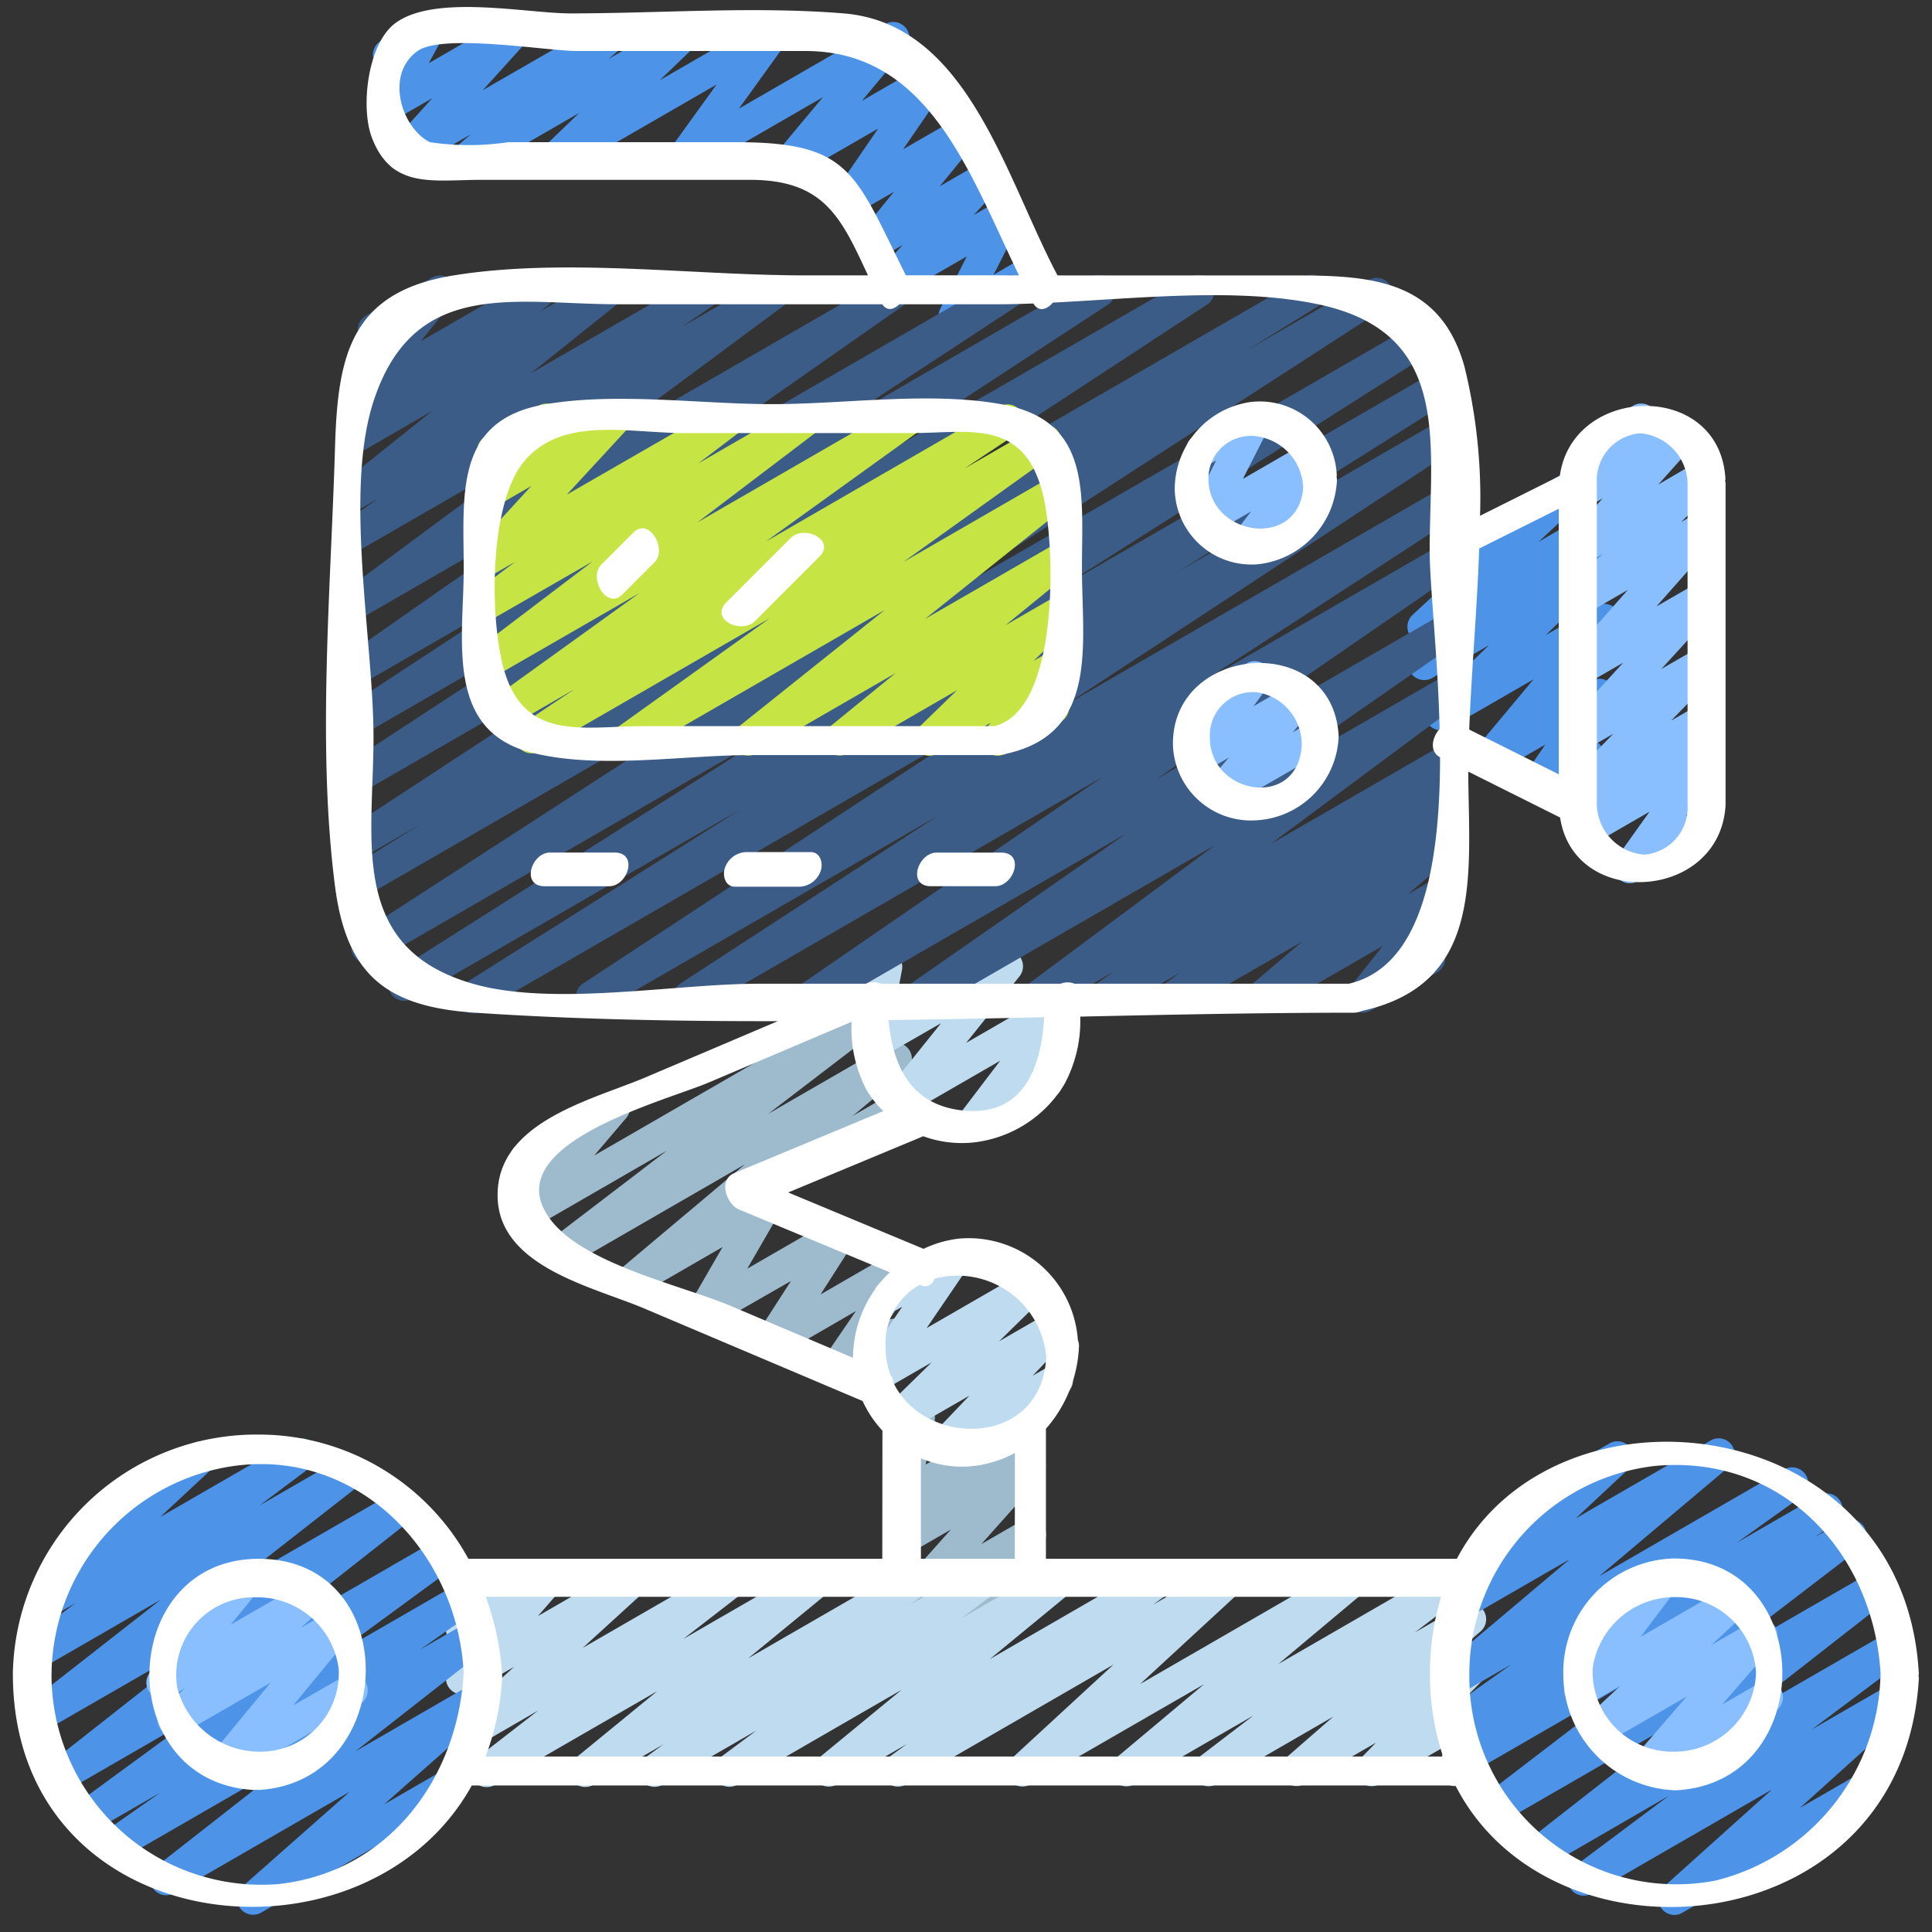 <svg xmlns="http://www.w3.org/2000/svg" xmlns:xlink="http://www.w3.org/1999/xlink" width="512" height="512" x="0" y="0" viewBox="0 0 60 60" style="enable-background:new 0 0 512 512" xml:space="preserve" class=""><rect x="0" y="0" width="60" height="60" fill="#333333" stroke="none"/><g><path fill="#9ebbce" d="M30 50.485a.5.5 0 0 1-.381-.824l.112-.132-1.45.837a.5.5 0 0 1-.623-.765l1.873-2.1-1.25.722a.5.5 0 0 1-.587-.8l.547-.5a.5.5 0 0 1-.7-.556l.326-1.576a.5.5 0 0 1-.087-.9l.506-.292a.5.5 0 0 1 .739.534l-.279 1.351 2.975-1.717a.5.5 0 0 1 .587.8l-.543.5a.5.5 0 0 1 .586.785l-1.874 2.1 1.261-.727a.5.5 0 0 1 .631.757l-.31.364a.5.5 0 0 1 .368.246.5.5 0 0 1-.183.683l-2 1.152a.489.489 0 0 1-.244.058zM24.715 36.753a.5.5 0 0 1-.25-.933l3.669-2.12a.5.5 0 0 1 .5.865l-3.669 2.119a.5.5 0 0 1-.25.069z" opacity="1" data-original="#9ebbce"></path><path fill="#9ebbce" d="M25.955 43.016a.5.5 0 0 1-.412-.783l1.038-1.516-2.389 1.383a.5.5 0 0 1-.67-.7l1.042-1.617L22.09 41.2a.5.5 0 0 1-.683-.683l1.034-1.79-2.619 1.512a.5.5 0 0 1-.571-.815l3.886-3.266-5.479 3.163a.5.5 0 0 1-.554-.83l3.608-2.757-4.269 2.466a.5.5 0 0 1-.631-.757l.994-1.166-.239.138a.5.5 0 0 1-.5-.865l2.751-1.589a.5.5 0 0 1 .631.757l-.994 1.167L26.914 31a.5.5 0 0 1 .554.83l-3.608 2.76 3.707-2.14a.5.5 0 0 1 .572.816l-4.285 3.6a.5.5 0 0 1 .387.748L23.207 39.4l2.648-1.529a.5.5 0 0 1 .67.7L25.483 40.2l2.5-1.444a.5.5 0 0 1 .662.715l-1.041 1.521a.5.5 0 0 1 .457.888l-1.859 1.073a.49.49 0 0 1-.247.063z" opacity="1" data-original="#9ebbce"></path><path fill="#bfdbf0" d="M30.155 35.46a.5.5 0 0 1-.4-.8l1.308-1.719-2.858 1.649a.5.5 0 0 1-.64-.745l1.66-2.069-1.913 1.1a.5.5 0 0 1-.741-.527l.3-1.556a.5.5 0 0 1-.1-.908l.5-.291a.5.5 0 0 1 .741.527l-.26 1.341 3.27-1.887a.5.5 0 0 1 .64.745l-1.658 2.068 2.7-1.561a.5.5 0 0 1 .647.735l-1.291 1.72.18-.1a.5.5 0 1 1 .5.865l-2.335 1.349a.5.5 0 0 1-.25.064z" opacity="1" data-original="#bfdbf0"></path><path fill="#4d94e9" d="M47.755 24.848a.5.5 0 0 1-.411-.785l.649-.941-1.537.887a.5.5 0 0 1-.634-.753l1.806-2.16-2.622 1.513a.5.5 0 0 1-.6-.792l1.834-1.779-1.759 1.016a.5.5 0 0 1-.564-.822l.336-.272a.515.515 0 0 1-.446-.2.5.5 0 0 1 .061-.663l1.536-1.429-.251.145a.5.5 0 0 1-.5-.866l4.073-2.347a.5.5 0 0 1 .59.8l-1.535 1.427 1.246-.719a.5.5 0 0 1 .565.822l-.214.174a.5.5 0 0 1 .458.846L48 19.726l1.569-.907a.5.5 0 0 1 .634.753L48.4 21.733l1.018-.587a.5.5 0 0 1 .661.717l-.752 1.089a.5.5 0 0 1 .231.933l-1.551.895a.49.49 0 0 1-.252.068zM29.646 10.311a.5.5 0 0 1-.343-.137.5.5 0 0 1-.1-.589l.821-1.622-2.108 1.215a.5.5 0 0 1-.618-.771l.738-.8-.7.406a.5.5 0 0 1-.638-.748l1.065-1.309-1.13.652a.5.5 0 0 1-.662-.715l1.3-1.9-2.44 1.407a.5.5 0 0 1-.634-.753l1.359-1.628L21.432 5.4a.5.5 0 0 1-.656-.724l1.477-2.05L17.445 5.4a.5.5 0 0 1-.6-.793l1.143-1.1L14.709 5.4a.5.5 0 0 1-.575-.812l.486-.416-1.873 1.083a.5.5 0 0 1-.621-.768l1.3-1.438-1.146.66a.5.5 0 0 1-.689-.671l.454-.838a.5.5 0 0 1-.212-.932L13 .6a.5.5 0 0 1 .69.672l-.374.691L15.672.6a.5.5 0 0 1 .621.767L14.994 2.8 18.815.6a.5.5 0 0 1 .576.812l-.488.417L21.033.6a.5.5 0 0 1 .6.793l-1.144 1.1L23.77.6a.5.5 0 0 1 .655.724l-1.477 2.05L27.493.749a.5.5 0 0 1 .634.753L26.769 3.13l1.921-1.109a.5.5 0 0 1 .663.715l-1.306 1.9 1.565-.9a.5.5 0 0 1 .631.108.5.5 0 0 1 .007.64l-1.064 1.3 1.171-.676a.5.5 0 0 1 .619.771l-.738.8.739-.426a.5.5 0 0 1 .7.658l-.821 1.622 1.034-.6a.5.5 0 0 1 .5.866l-2.49 1.444a.5.5 0 0 1-.254.068z" opacity="1" data-original="#29486d" class=""></path><path fill="#3c5c88" d="M14.689 31.47a.5.5 0 0 1-.266-.923l8.6-5.425L12.8 31.023a.5.5 0 0 1-.518-.854l11.7-7.423-12.33 7.119a.5.5 0 0 1-.521-.852l14.923-9.664-14.774 8.529a.5.5 0 0 1-.513-.857l2.333-1.449-1.82 1.053a.5.5 0 0 1-.524-.851l11.366-7.446-10.842 6.259a.5.5 0 0 1-.523-.851l8.079-5.285-7.556 4.362a.5.5 0 0 1-.524-.85l5.639-3.7-5.115 2.955a.5.5 0 0 1-.536-.843l7.369-5.154-6.833 3.944a.5.5 0 0 1-.548-.834l6.068-4.493-5.52 3.183a.5.5 0 0 1-.535-.843l1.018-.706-.483.278a.5.5 0 0 1-.562-.823l2.71-2.169L11.28 14a.5.5 0 0 1-.559-.825l.425-.336a.509.509 0 0 1-.5-.16.5.5 0 0 1-.011-.639l1.043-1.306a.487.487 0 0 1-.5-.245.5.5 0 0 1 .182-.682l2.05-1.184a.5.5 0 0 1 .641.745l-.981 1.228L16.53 8.6a.5.5 0 0 1 .56.825l-.312.245 1.856-1.07a.5.5 0 0 1 .562.823l-2.711 2.17L21.671 8.6a.5.5 0 0 1 .535.843l-1.013.7L23.872 8.6a.5.5 0 0 1 .548.834l-6.063 4.493L27.585 8.6a.5.5 0 0 1 .536.842L20.752 14.6l10.389-6a.5.5 0 0 1 .524.85l-5.638 3.7L33.9 8.6a.5.5 0 0 1 .524.85l-8.077 5.283L36.976 8.6a.5.5 0 0 1 .524.85L26.129 16.9l14.378-8.3a.5.5 0 0 1 .514.857L38.7 10.894l3.807-2.2a.5.5 0 0 1 .521.853L28.1 19.213l16.107-9.3a.5.5 0 0 1 .518.855L33.021 18.2l11.691-6.749a.5.5 0 0 1 .517.856l-8.595 5.42 8.086-4.668a.5.5 0 0 1 .524.85L33.08 21.9l11.64-6.719a.5.5 0 0 1 .522.851l-7.995 5.208 7.473-4.313a.5.5 0 0 1 .533.844L35.911 24.2l8.809-5.09a.5.5 0 0 1 .536.843l-6.722 4.68 6.186-3.57a.5.5 0 0 1 .548.833l-5.812 4.32 5.264-3.038a.5.5 0 0 1 .534.843l-.576.4.042-.024a.5.5 0 0 1 .542.838l-.51.369a.5.5 0 0 1 .542.831l-1.583 1.344 1.009-.579a.5.5 0 0 1 .641.743l-1.055 1.327a.509.509 0 0 1 .512.244.5.5 0 0 1-.182.682l-2.05 1.184a.5.5 0 0 1-.642-.743l1-1.262-3.511 2.025a.5.5 0 0 1-.575-.813l1.582-1.344L36.7 31.4a.5.5 0 0 1-.542-.838l.5-.362-2.08 1.2a.5.5 0 0 1-.534-.843l.572-.4-2.143 1.243a.5.5 0 0 1-.548-.834l5.811-4.32-8.927 5.154a.5.5 0 0 1-.537-.842l6.721-4.68-9.565 5.522a.5.5 0 0 1-.533-.844l9.339-6.423L21.646 31.4a.5.5 0 0 1-.522-.851l8-5.212L18.621 31.4a.5.5 0 0 1-.524-.85l12.161-7.993L14.939 31.4a.5.5 0 0 1-.25.07z" opacity="1" data-original="#3c5c88" class=""></path><path fill="#bfdbf0" d="M15.114 55.5a.5.5 0 0 1-.306-.9l1.908-1.48-2.116 1.226a.5.5 0 0 1-.587-.8l1.951-1.78-1.364.787a.5.5 0 0 1-.627-.762l.722-.827-.1.055a.5.5 0 0 1-.726-.586l.22-.683a.478.478 0 0 1-.177-.18.5.5 0 0 1 .183-.682l.5-.289a.5.5 0 0 1 .725.586l-.1.319 1.58-.904a.5.5 0 0 1 .627.761l-.721.827 2.755-1.591a.5.5 0 0 1 .587.8l-1.951 1.78 4.478-2.585a.5.5 0 0 1 .557.828L21.22 50.9l4-2.309a.5.5 0 0 1 .566.819l-2.549 2.09 5.044-2.911a.5.5 0 0 1 .544.837l-.572.417 2.176-1.256a.5.5 0 0 1 .549.834l-1.135.845 2.912-1.682a.5.5 0 0 1 .567.818l-2.584 2.125 5.1-2.946a.5.5 0 0 1 .544.837l-.574.418 2.177-1.257a.5.5 0 0 1 .589.8L35.407 52.3l6.454-3.727a.5.5 0 0 1 .572.816L39.7 51.678l5.387-3.111a.5.5 0 0 1 .554.83l-1.7 1.3 1.467-.846a.5.5 0 0 1 .578.809l-1.475 1.283.905-.522a.5.5 0 0 1 .607.783l-.513.522a.5.5 0 0 1 .644.606l-.25.9a.5.5 0 0 1 .028.88l-.5.29a.5.5 0 0 1-.733-.566l.165-.593-2.014 1.162a.5.5 0 0 1-.607-.783l.487-.5-2.22 1.282a.5.5 0 0 1-.578-.809l1.478-1.286-3.633 2.1a.5.5 0 0 1-.553-.83l1.7-1.3-3.693 2.132a.5.5 0 0 1-.572-.815l2.735-2.292L32 55.416a.5.5 0 0 1-.589-.8l3.171-2.922-6.45 3.726a.5.5 0 0 1-.544-.837l.573-.418-2.177 1.257a.5.5 0 0 1-.567-.818L28 52.479l-5.1 2.946a.5.5 0 0 1-.548-.834l1.139-.848-2.917 1.684a.5.5 0 0 1-.544-.837l.573-.417-2.176 1.256a.5.5 0 0 1-.567-.82l2.551-2.088-5.044 2.911a.491.491 0 0 1-.253.068z" opacity="1" data-original="#bfdbf0"></path><path fill="#c6e545" d="M19.5 23.47a.5.5 0 0 1-.291-.907l4.697-3.363-7.159 4.133a.5.5 0 0 1-.526-.849l1.627-1.084-2.148 1.242a.5.5 0 0 1-.542-.838l4.7-3.384-4.578 2.639a.5.5 0 0 1-.552-.831l3.68-2.794-3.128 1.8a.5.5 0 0 1-.551-.831L16 17.447l-.715.412a.5.5 0 0 1-.618-.77l1.832-1.995-1.214.7a.5.5 0 0 1-.634-.753l.489-.586a.492.492 0 0 1-.252-.217.5.5 0 0 1 .182-.682l1.657-.956a.5.5 0 0 1 .633.753l-.142.171 1.605-.926a.5.5 0 0 1 .619.77L17.6 15.363l4.8-2.763a.5.5 0 0 1 .551.831l-1.268.963 3.102-1.794a.5.5 0 0 1 .553.831l-3.681 2.794 6.28-3.625a.5.5 0 0 1 .542.838l-4.7 3.383 7.271-4.2a.5.5 0 0 1 .526.849l-1.626 1.082 2.255-1.3a.5.5 0 0 1 .541.839l-4.694 3.365 4.664-2.692a.5.5 0 0 1 .562.823l-4.55 3.635 3.988-2.3a.5.5 0 0 1 .565.82l-2.059 1.678 1.494-.862a.5.5 0 0 1 .6.791L32.1 20.523l.615-.354a.5.5 0 0 1 .634.754l-.488.581a.5.5 0 0 1 .089.906l-1.719.992a.5.5 0 0 1-.633-.754l.168-.2-1.654.954a.5.5 0 0 1-.6-.791l1.211-1.176-3.401 1.965a.5.5 0 0 1-.565-.82l2.06-1.679-4.329 2.5a.5.5 0 0 1-.562-.823l4.55-3.634-7.722 4.456a.493.493 0 0 1-.254.07z" opacity="1" data-original="#c6e545" class=""></path><path fill="#89beff" d="M38.672 17.442a.5.5 0 0 1-.4-.8l.583-.759-1.21.7a.5.5 0 0 1-.7-.658l.825-1.625-.205.117a.5.5 0 0 1-.5-.865l1.658-.956a.5.5 0 0 1 .7.658l-.823 1.618 1.936-1.118a.5.5 0 0 1 .626.1.5.5 0 0 1 .021.634l-.584.76a.5.5 0 0 1 .49.871l-2.17 1.253a.489.489 0 0 1-.247.07zM37.891 25.123a.5.5 0 0 1-.384-.18.5.5 0 0 1 0-.644l.655-.77-.8.462a.5.5 0 0 1-.653-.728l.57-.776a.493.493 0 0 1-.4-.249.5.5 0 0 1 .182-.682l1.658-.956a.5.5 0 0 1 .653.728l-.444.605 1.245-.719a.5.5 0 0 1 .631.757l-.657.77.557-.321a.5.5 0 1 1 .5.865l-3.067 1.771a.491.491 0 0 1-.246.067zM50.615 27.428a.5.5 0 0 1-.407-.79l1.019-1.429-1.772 1.022a.5.5 0 0 1-.589-.8l.432-.4-.018.01a.5.5 0 0 1-.608-.781l1.428-1.47-.823.475a.5.5 0 0 1-.619-.771l1.751-1.913-1.132.653a.5.5 0 0 1-.624-.763l1.9-2.15-1.279.738a.5.5 0 0 1-.6-.79l1.1-1.069-.494.285a.5.5 0 0 1-.622-.766l1.113-1.241-.491.283a.5.5 0 0 1-.632-.761l.47-.554a.5.5 0 0 1-.053-.892l1.658-.956a.5.5 0 0 1 .631.755l-.083.1.716-.414a.5.5 0 0 1 .622.767L51.5 15.048l1.2-.7a.5.5 0 0 1 .6.79l-1.09 1.074.51-.294a.5.5 0 0 1 .624.764l-1.9 2.151 1.28-.738a.5.5 0 0 1 .619.77l-1.751 1.913 1.132-.653a.5.5 0 0 1 .608.781L51.9 22.379l.823-.475a.5.5 0 0 1 .589.8l-.479.44a.5.5 0 0 1 .51.144.5.5 0 0 1 .037.626l-1.018 1.428.258-.149a.5.5 0 0 1 .5.866l-2.252 1.3a.49.49 0 0 1-.253.069z" opacity="1" data-original="#486d9b" class=""></path><path fill="#4d94e9" d="M7.858 59.464a.5.5 0 0 1-.331-.875l3.334-2.944-5.454 3.148a.5.5 0 0 1-.558-.826l4.121-3.228-5.222 3.014a.5.5 0 0 1-.537-.842l1.766-1.239-2.093 1.208a.5.5 0 0 1-.545-.836l3.785-2.773-4.067 2.349a.5.5 0 0 1-.557-.82l5.264-4.142-5.357 3.086a.5.5 0 0 1-.557-.826l4.142-3.238-3.684 2.127a.5.5 0 0 1-.55-.833l1.588-1.19-.689.4a.5.5 0 0 1-.591-.8L2.98 47.6a.5.5 0 0 1-.19-.929l3.185-1.839a.5.5 0 0 1 .59.8l-1.588 1.479 4.123-2.38a.5.5 0 0 1 .549.833l-1.589 1.19 2.618-1.511a.5.5 0 0 1 .557.826l-4.142 3.239 5.214-3.01a.5.5 0 0 1 .559.825l-5.261 4.139 6-3.465a.5.5 0 0 1 .545.836l-3.788 2.774 3.916-2.261a.5.5 0 0 1 .537.842l-1.774 1.245 1.562-.9a.5.5 0 0 1 .559.826l-4.118 3.226 3.636-2.1a.5.5 0 0 1 .581.808l-3.333 2.943 1.924-1.11a.5.5 0 0 1 .5.865L8.108 59.4a.49.49 0 0 1-.25.064z" opacity="1" data-original="#29486d" class=""></path><path fill="#89beff" d="M6.972 55.28a.5.5 0 0 1-.387-.817L8.4 52.26l-2.755 1.588a.5.5 0 0 1-.583-.806l.69-.616-.455.262a.5.5 0 0 1-.637-.75l.984-1.2a.476.476 0 0 1-.461-.249.5.5 0 0 1 .182-.682l2.051-1.187a.5.5 0 0 1 .637.749l-.887 1.085 2.28-1.316a.5.5 0 0 1 .583.8l-.689.617.939-.542a.5.5 0 0 1 .637.75l-1.811 2.2 1.568-.9a.5.5 0 0 1 .5.866l-3.951 2.284a.489.489 0 0 1-.25.067z" opacity="1" data-original="#486d9b" class=""></path><path fill="#4d94e9" d="M52 59.47a.5.5 0 0 1-.334-.872l3.365-3.023-5.6 3.231a.5.5 0 0 1-.549-.833l2.941-2.2-3.8 2.2a.5.5 0 0 1-.557-.826l5-3.91-5.807 3.352a.5.5 0 0 1-.554-.829l4.972-3.812-5.3 3.062a.5.5 0 0 1-.533-.845l.66-.453-.449.259a.5.5 0 0 1-.54-.84l2.022-1.443-1.647.95a.5.5 0 0 1-.572-.815l4.032-3.4-3.1 1.79a.5.5 0 0 1-.591-.8l1.933-1.813a.5.5 0 0 1-.2-.931l3.185-1.839a.5.5 0 0 1 .591.8l-1.632 1.525 4.191-2.42a.5.5 0 0 1 .572.815l-4.034 3.4 5.745-3.316a.5.5 0 0 1 .541.839l-2.015 1.439 2.541-1.467a.5.5 0 0 1 .533.845l-.661.454.868-.5a.5.5 0 0 1 .554.829l-4.976 3.815 5.352-3.088a.5.5 0 0 1 .558.826l-5 3.909 4.952-2.858a.5.5 0 0 1 .549.833l-2.938 2.2 2.408-1.391a.5.5 0 0 1 .584.8l-3.36 3.026 1.889-1.091a.5.5 0 1 1 .5.865L52.252 59.4a.49.49 0 0 1-.252.07z" opacity="1" data-original="#29486d" class=""></path><path fill="#89beff" d="M51.172 55.35a.5.5 0 0 1-.378-.828l1.587-1.834-2.543 1.467a.5.5 0 0 1-.591-.8l1.084-1.009-1.005.58a.5.5 0 0 1-.649-.734L49.8 50.7a.5.5 0 0 1-.617-.215.5.5 0 0 1 .182-.682l2.051-1.184a.5.5 0 0 1 .649.734l-1.114 1.48 2.688-1.552a.5.5 0 0 1 .59.8l-1.084 1.011 1.3-.753a.5.5 0 0 1 .628.76l-1.588 1.836 1.141-.659a.5.5 0 0 1 .5.866l-3.708 2.14a.49.49 0 0 1-.246.068z" opacity="1" data-original="#486d9b" class=""></path><path fill="#bfdbf0" d="M29.324 45.388a.5.5 0 0 1-.362-.845l1.144-1.2-1.994 1.15a.5.5 0 0 1-.6-.79l1.422-1.393-1.552.895a.5.5 0 0 1-.663-.714l1.3-1.908-.155.089a.5.5 0 0 1-.5-.865l2.05-1.184a.5.5 0 0 1 .663.714l-1.3 1.908 3.074-1.774a.5.5 0 0 1 .6.79l-1.423 1.394 1.575-.908a.5.5 0 0 1 .612.777l-1.145 1.2.521-.3a.5.5 0 0 1 .5.865l-3.517 2.03a.49.49 0 0 1-.25.069z" opacity="1" data-original="#bfdbf0"></path><g fill="#262626"><path d="M23.314 23.45h7.7a.658.658 0 0 0 .123-.02.217.217 0 0 0 .036 0c.015 0 .026-.008.041-.011a.365.365 0 0 0 .059-.016c2.86-.646 2.328-3.393 2.328-5.765 0-2.28.307-4.56-2.453-5.075-2.23-.417-4.9-.012-7.16-.012s-4.86-.379-7.079.01c-2.812.494-2.508 2.819-2.508 5.112 0 2.161-.591 4.986 2.064 5.688 2.072.547 4.735.089 6.849.089zM15.6 20.6c-.4-1.663-.379-5.1.729-6.333 1.2-1.338 3.194-.817 4.95-.817h6.994c1.862 0 3.55-.473 4.127 1.95.365 1.528.527 6.639-1.515 7.15H20.011c-1.918 0-3.82.531-4.411-1.95zM39.041 17.526A2.75 2.75 0 0 0 41.52 14.9a.467.467 0 0 0-.012-.088.3.3 0 0 0 .007-.043 2.393 2.393 0 0 0-2.686-2.283 2.746 2.746 0 0 0-2.347 2.685 2.385 2.385 0 0 0 2.559 2.355zm.147-3.945a1.661 1.661 0 0 1 1.283 1.58c-.163 1.928-2.975 1.485-2.942-.329a1.32 1.32 0 0 1 1.659-1.251zM39.006 25.476a2.707 2.707 0 0 0 2.567-2.621c-.176-3.263-5.2-2.853-5.146.29a2.427 2.427 0 0 0 2.579 2.331zm.036-3.976a1.645 1.645 0 0 1 1.385 1.645c-.108 2.014-2.9 1.547-2.854-.29a1.34 1.34 0 0 1 1.469-1.355zM8.048 48.41c-4.422-.013-4.608 6.94-.157 7.18a.54.54 0 0 0 .058-.011.427.427 0 0 0 .064.012c4.373-.237 4.536-7.168.035-7.181zm-.006 5.99a2.642 2.642 0 0 1-2.536-1.987 2.411 2.411 0 0 1 2.446-2.807 2.547 2.547 0 0 1 2.567 2.223A2.439 2.439 0 0 1 8.042 54.4zM52.05 55.6c4.461-.241 4.378-7.238-.1-7.2a3.525 3.525 0 0 0-3.4 3.555 3.606 3.606 0 0 0 3.5 3.645zm0-6a2.479 2.479 0 0 1 2.485 2.359A2.542 2.542 0 0 1 51.95 54.4a2.482 2.482 0 0 1-2.487-2.6 2.576 2.576 0 0 1 2.587-2.2z" fill="#ffffff" opacity="1" data-original="#262626" class=""></path><path d="M27.4 48.409H14.546a7.418 7.418 0 0 0-6.5-3.857A7.561 7.561 0 0 0 .4 51.939c-.041 8.343 10.919 9.517 14.252 3.511H45.2c3.045 5.96 13.95 4.874 14.393-3.35a.4.4 0 0 0-.013-.062.293.293 0 0 0 .011-.059c-.438-8.139-11.241-9.458-14.347-3.57H32.482v-4.038a4.124 4.124 0 0 0 1.025-2.528.493.493 0 0 0-.033-.225 3.4 3.4 0 0 0-3.681-3.153 3.447 3.447 0 0 0-1.116.321s-.008-.008-.014-.01l-4.185-1.743 4.195-1.746a3.493 3.493 0 0 0 1.486.2 3.782 3.782 0 0 0 2.9-1.821 4.132 4.132 0 0 0 .489-2.094c2.837-.062 5.668-.121 8.478-.121a.657.657 0 0 0 .272-.056c3.811-.842 3.316-4.256 3.3-7.432l2.853 1.426c.428 2.871 4.977 2.589 5.138-.388V15a.363.363 0 0 0-.015-.061.316.316 0 0 0 .011-.06c-.165-3.079-4.753-2.946-5.143-.1l-2.478 1.239a17.02 17.02 0 0 0-.485-4.637c-.791-2.832-3.13-2.828-5.583-2.828h-7.054C31.212 5.474 30.045.729 26.2.416c-2.789-.226-5.69 0-8.488 0-1.364 0-4.229-.611-5.448.313-.846.64-1.077 2.61-.711 3.556.619 1.6 1.894 1.3 3.4 1.3h8.337c2.319 0 2.836 1.185 3.666 2.967h-1.963c-3.477 0-7.463-.553-10.9 0-3.182.511-3.6 2.457-3.687 5.28-.127 4.4-.566 9.343 0 13.705.359 2.763 1.62 3.731 4.34 3.913 3.115.209 6.258.268 9.409.263l-4.112 1.747c-1.656.7-4.6 1.372-4.59 3.664.006 2.213 2.952 2.833 4.555 3.512l6.782 2.874a3.442 3.442 0 0 0 .615.921zM8.648 58.511a6.519 6.519 0 0 1-7.048-6.45 6.6 6.6 0 0 1 5.1-6.429c4.1-.949 7.49 2.371 7.7 6.307-.173 3.261-2.312 6.197-5.752 6.572zm42.76-12.986c3.939-.359 6.758 2.685 6.994 6.423a6.738 6.738 0 0 1-5.134 6.457 6.432 6.432 0 0 1-7.636-6.366 6.5 6.5 0 0 1 5.776-6.514zm-6.592 9.025H15.081a8.135 8.135 0 0 0 .516-2.489 8.511 8.511 0 0 0-.511-2.47h29.667a8.173 8.173 0 0 0-.344 2.369 7.934 7.934 0 0 0 .407 2.59zm-13.3-6.141H28.6v-3.12a3.266 3.266 0 0 0 1.443.255 3.476 3.476 0 0 0 1.475-.422zm.975-6.252c-.151 2.811-3.782 2.809-4.748.777a.336.336 0 0 0-.087-.226 2.526 2.526 0 0 1-.151-.865 2.074 2.074 0 0 1 1.06-1.943h.01a.294.294 0 0 0 .441-.187 2.765 2.765 0 0 1 3.477 2.444zm-2.65-7.677c-1.613-.2-2.12-1.455-2.246-2.8q2.416-.034 4.832-.089c-.088 1.532-.627 3.129-2.586 2.889zm21.091-21.023a1.6 1.6 0 0 1 1.477 1.643V25a1.466 1.466 0 0 1-1.341 1.542 1.6 1.6 0 0 1-1.477-1.638V15a1.466 1.466 0 0 1 1.341-1.543zM48.409 15.8v8.247l-2.781-1.39c.067-1.763.243-3.7.31-5.622zM22.865 4.416h-7.084a8.245 8.245 0 0 1-2.43 0c-.885-.444-1.406-2.105-.382-2.832.777-.553 4.022 0 4.948 0h7.1c3.832 0 5.1 3.814 6.628 6.967h-3.512c-1.597-3.201-1.712-4.135-5.268-4.135zm-8.179 26.135C10.8 29.435 11.6 26.07 11.6 22.9c0-2.966-.921-7.612 0-10.436 1.259-3.861 4.415-3.015 7.582-3.015H27.4c.145.22.356.172.529 0h3.077c.351 0 .715-.01 1.086-.024.165.275.423.191.608-.028 2.7-.135 5.761-.468 8.231.052 4.178.88 3.469 4.282 3.469 7.65 0 1.085.252 3.252.309 5.538-.236.261-.326.7.013.882 0 3.254-.524 6.5-2.837 7.032h-8.514a.577.577 0 0 0-.433 0h-5.567a.461.461 0 0 0-.053-.015.511.511 0 0 0-.075-.02c-.018 0-.034-.008-.053-.009a.6.6 0 0 0-.3.044h-3.346c-2.584 0-6.361.717-8.858 0zm8.037 10.018c-1.543-.655-4.594-1.3-5.641-2.713-1.711-2.311 3.534-3.645 4.939-4.242l4.426-1.88a4.1 4.1 0 0 0 .468 2.122 3.18 3.18 0 0 0 .517.65L22.8 36.434c-.5.208-.24.966.155 1.13l4.679 1.948a3.7 3.7 0 0 0-1.143 2.645v.01z" fill="#ffffff" opacity="1" data-original="#262626" class=""></path><path d="M19.085 26.477h-2c-.584 0-.918 1.046-.17 1.046h2c.585 0 .918-1.046.17-1.046zM25.175 26.462h-2a.725.725 0 0 0-.667.506c-.074.234.017.57.317.57h2a.725.725 0 0 0 .667-.506c.074-.232-.017-.57-.317-.57zM31.091 26.478h-2c-.584 0-.93 1.044-.182 1.044h2c.584 0 .93-1.044.182-1.044zM19.671 16.54l-1 1c-.4.4.165 1.413.658.92l1-1c.4-.4-.165-1.413-.658-.92zM23.442 19.293l2-2c.529-.529-.471-1-.884-.586l-2 2c-.529.529.471.999.884.586z" fill="#ffffff" opacity="1" data-original="#262626" class=""></path></g></g></svg>